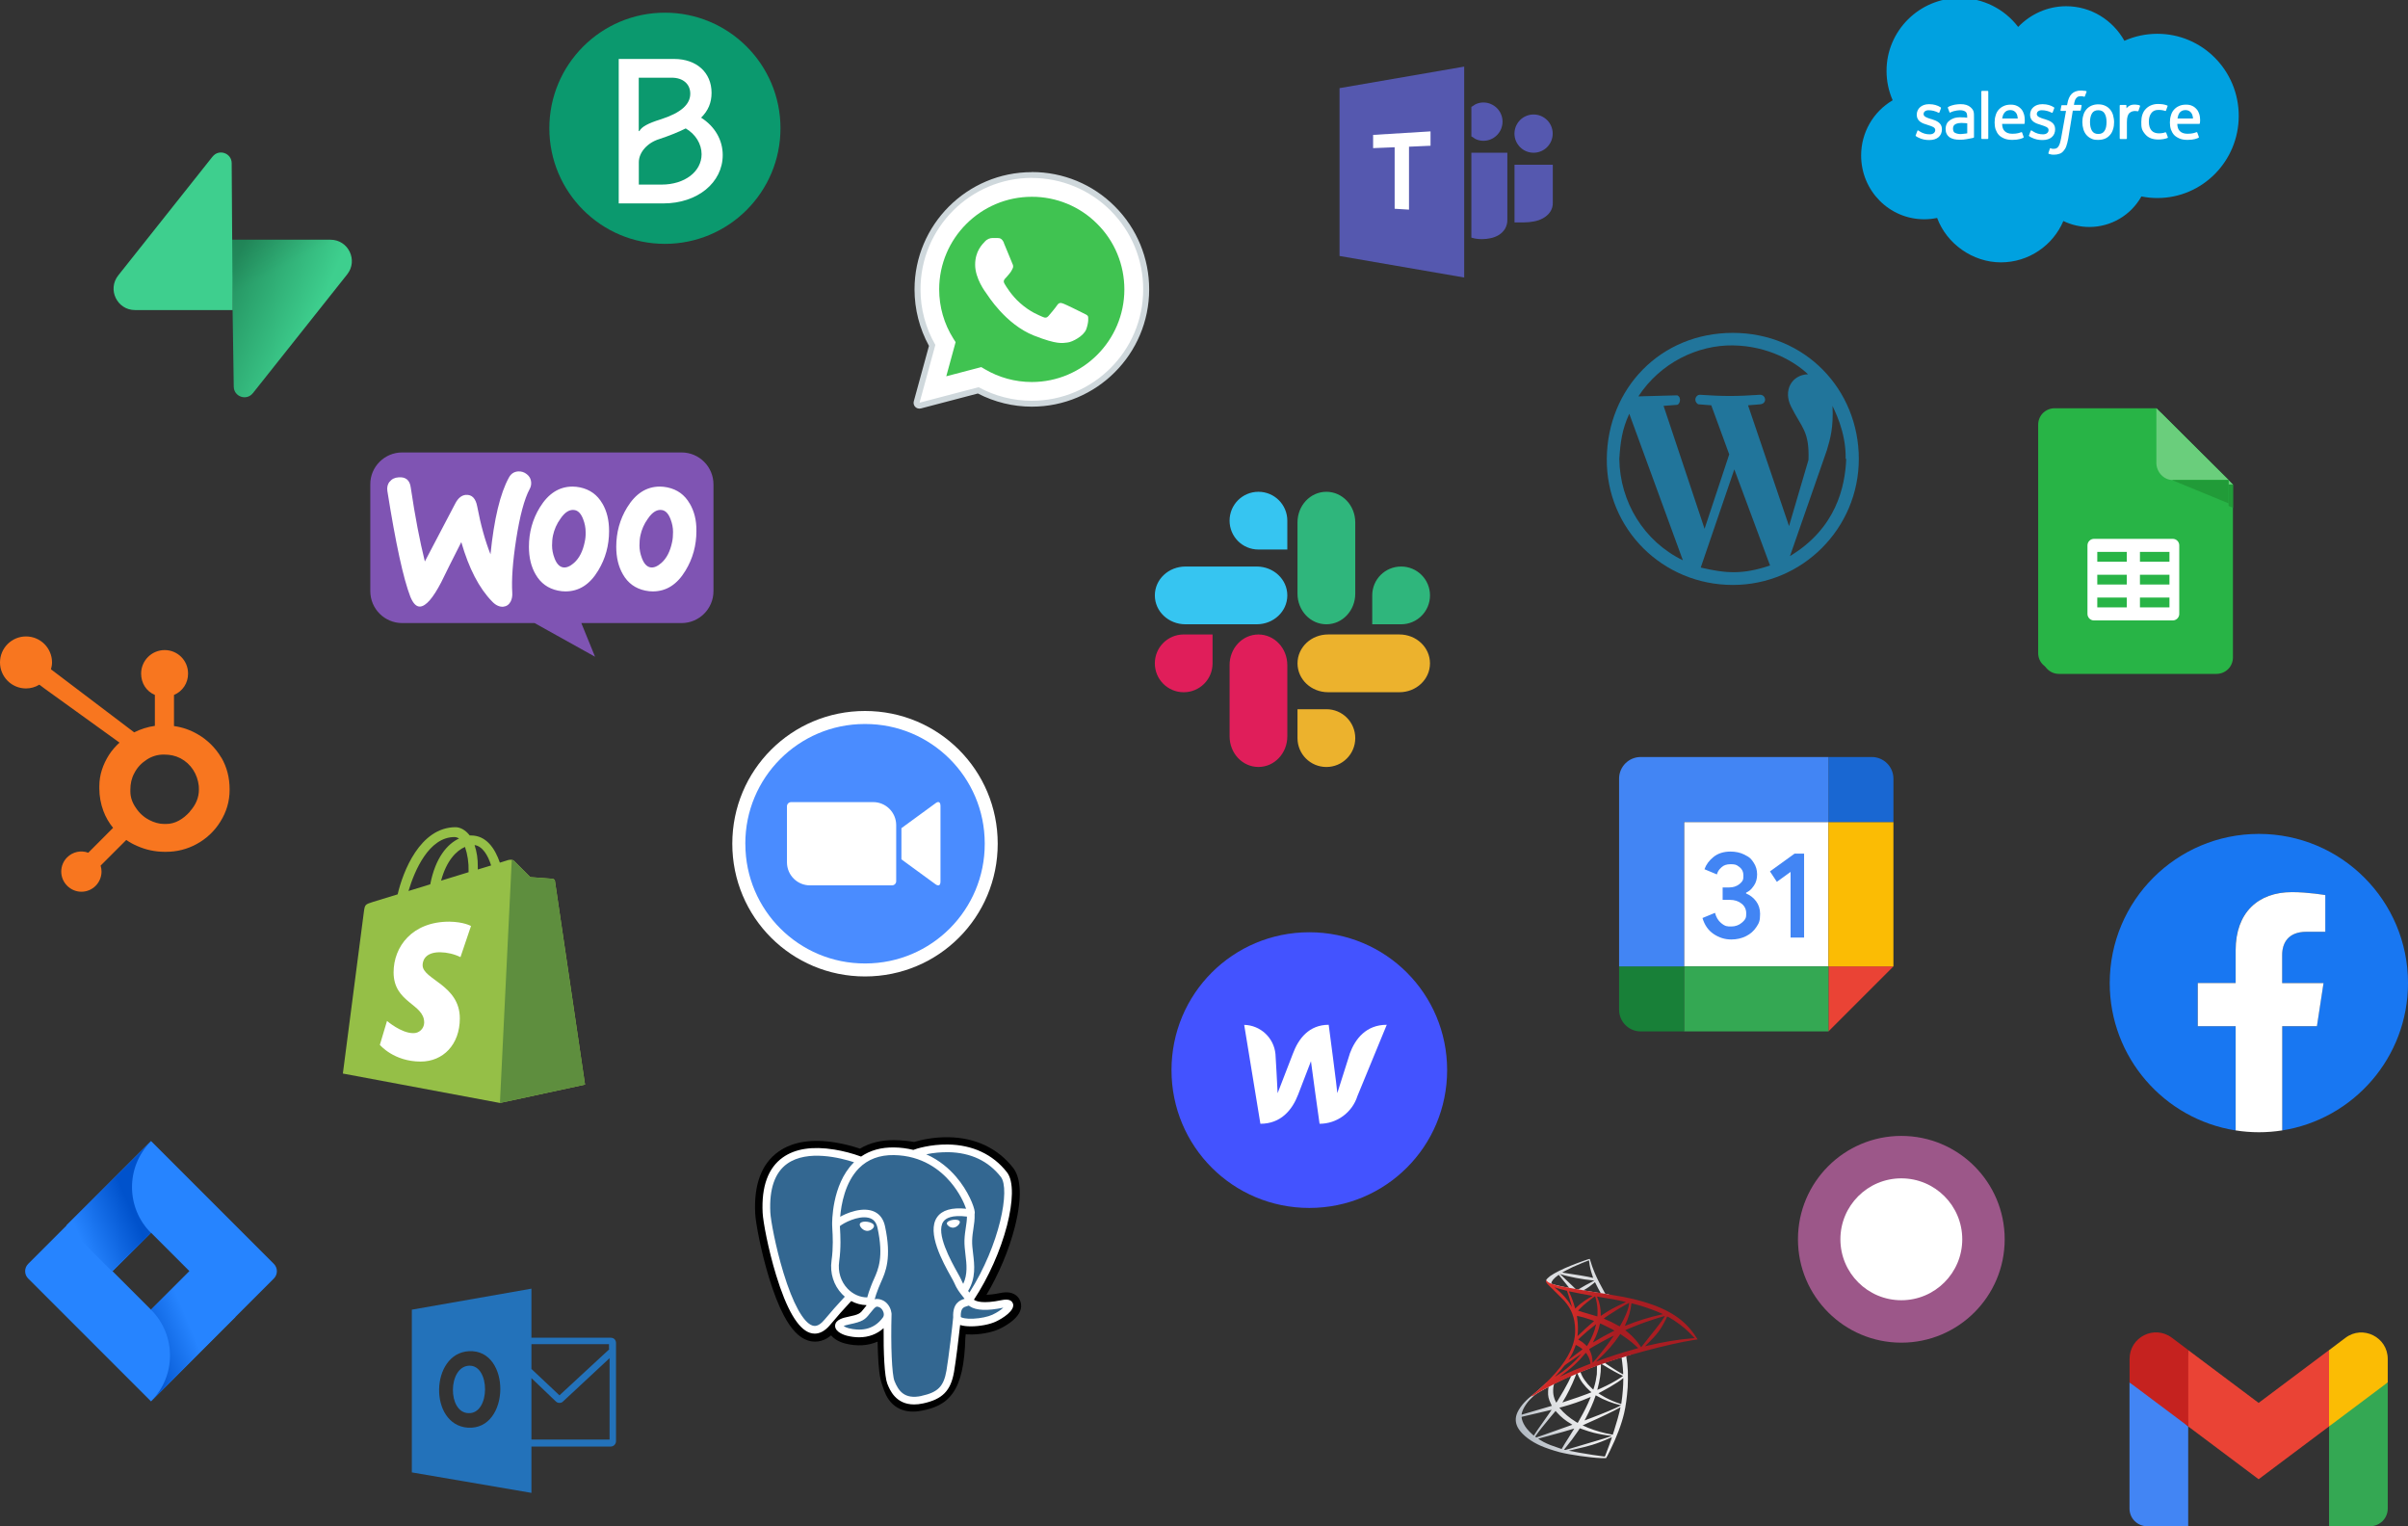 <?xml version="1.0" encoding="UTF-8"?><svg id="Capa_1" xmlns="http://www.w3.org/2000/svg" xmlns:xlink="http://www.w3.org/1999/xlink" viewBox="0 0 301.93 191.33"><rect x="0" y="0" width="301.93" height="191.33" fill="#333333" stroke="none"/><defs><style>.cls-1{fill:#7f54b3;}.cls-2{fill:#1877f2;}.cls-3{fill:#4285f4;}.cls-4{fill:url(#Degradado_sin_nombre_2);fill-opacity:.2;}.cls-5,.cls-6,.cls-7,.cls-8,.cls-9,.cls-10,.cls-11,.cls-12,.cls-13,.cls-14,.cls-15,.cls-16,.cls-17,.cls-18,.cls-19{fill-rule:evenodd;}.cls-5,.cls-20{fill:#fff;}.cls-6,.cls-7,.cls-8,.cls-10,.cls-14,.cls-15,.cls-17,.cls-19{stroke-linecap:round;stroke-width:1.85px;}.cls-6,.cls-19{fill:#ecb22d;stroke:#ecb22d;}.cls-21{fill:#4353ff;}.cls-22{fill:#21759b;}.cls-7,.cls-8{fill:#e01e5a;stroke:#e01e5a;}.cls-7,.cls-10,.cls-14,.cls-19{stroke-linejoin:round;}.cls-23{fill:#5558af;}.cls-24{fill:#0b996e;}.cls-25{fill:#95bf47;}.cls-26{fill:#3ecf8e;}.cls-9{fill:#cfd8dc;}.cls-10,.cls-17{fill:#36c5f1;stroke:#36c5f1;}.cls-11{fill:#40c351;}.cls-12{fill:#6ace7c;}.cls-13{fill:#219b38;}.cls-27{fill:#34a853;}.cls-28{fill:#fbbc04;}.cls-29{fill:#ea4335;}.cls-30{fill:#00a1e0;}.cls-31{fill:#5e8e3e;}.cls-32{fill:url(#Degradado_sin_nombre_7-2);}.cls-14,.cls-15{fill:#2fb67c;stroke:#2fb67c;}.cls-33{fill:url(#Degradado_sin_nombre_7);}.cls-34{fill:url(#Degradado_sin_nombre_6);}.cls-35{fill:url(#Degradado_sin_nombre_5);}.cls-36{fill:url(#Degradado_sin_nombre_4);}.cls-37{fill:url(#Degradado_sin_nombre_3);}.cls-38{fill:#c5221f;}.cls-39{fill:#1967d2;}.cls-40{fill:#9c5789;}.cls-16{fill:#2372ba;}.cls-41{fill:#2684ff;}.cls-42{fill:#4a8cff;}.cls-43{fill:#188038;}.cls-18{fill:#28b446;}.cls-44{fill:#336791;}.cls-45{fill:#f8761f;}</style><symbol id="a" viewBox="0 0 80 80"><path class="cls-20" d="M61.05,61.05H18.95V18.95h42.11v42.11Z"/><path class="cls-29" d="M61.05,0l18.95,18.95h-18.95V0Z"/><path class="cls-28" d="M80,61.05h-18.95V18.95h18.95v42.11Z"/><path class="cls-27" d="M61.05,18.95H18.95V0h42.11v18.95Z"/><path class="cls-43" d="M0,18.95V6.32C0,2.83,2.83,0,6.31,0h12.64v18.95H0Z"/><path class="cls-39" d="M80,61.05v12.63c0,3.49-2.82,6.31-6.31,6.32,0,0,0,0,0,0h-12.63v-18.95h18.95Z"/><path class="cls-3" d="M61.05,80H6.32C2.83,80,0,77.18,0,73.69c0,0,0,0,0,0V18.95h18.95v42.11h42.11v18.95h0ZM27.58,28.39c-1.57,1.06-2.66,2.62-3.26,4.67l3.65,1.51c.33-1.26.91-2.24,1.74-2.94,1.24-1.04,1.82-1.04,2.99-1.04s2.22.36,3.08,1.09c1.29,1.09,1.29,1.65,1.29,2.77.02,1.1-.48,2.15-1.36,2.81-.9.73-2.04,1.09-3.4,1.09h-2.11v3.62h1.9c1.17,0,2.15.32,2.95.95,1.2.95,1.2,1.49,1.2,2.6,0,.98-.36,1.76-1.07,2.34-1.07.88-1.62.88-2.72.88-1.07,0-1.93-.28-2.56-.86-.95-.86-1.11-1.3-1.38-2.11l-3.62,1.51c.48,1.36,1.36,2.56,2.65,3.59s2.94,1.56,4.94,1.56c1.48,0,2.81-.28,3.99-.86,1.77-.86,2.1-1.37,2.77-2.38s1-2.15,1-3.42-.31-2.38-.93-3.27c-.93-1.34-1.38-1.58-2.29-2.06v-.22c1.17-.48,2.18-1.27,2.94-2.29.76-1.03,1.15-2.25,1.15-3.68,0-2.15-.36-2.71-1.09-3.83s-1.73-2.01-3.01-2.65c-1.28-.64-2.72-.97-4.31-.97-1.85,0-3.55.53-5.13,1.59h0ZM50.02,46.51l-4.01-2.9-2.01,3.04,7.19,5.19h2.76v-24.48h-3.94v19.15h0Z"/></symbol><symbol id="a_10" viewBox="0 0 57.55 64.01"><path class="cls-45" d="M55.5,33.61c-1.43,2.43-3.46,4.45-5.9,5.86-1.87,1.08-3.79,1.77-5.97,2.07v7.8c2.16.89,3.56,3.02,3.53,5.36.02,3.24-2.59,5.87-5.83,5.89,0,0-.02,0-.03,0-3.26,0-5.9-2.63-5.91-5.89,0-2.39,1.27-4.43,3.45-5.36v-7.75c-1.81-.26-3.56-.81-5.19-1.63l-20.87,15.81c.15.55.27,1.12.27,1.72,0,3.6-2.92,6.52-6.52,6.52,0,0,0,0,0,0C2.92,64.01,0,61.09,0,57.49c0,0,0,0,0,0,0-3.6,2.92-6.52,6.52-6.52h0c1.18,0,2.34.33,3.35.95l1.37-1.03,18.73-13.5c-.99-.91-1.91-1.94-2.65-3.1-1.49-2.37-2.41-4.97-2.41-7.81v-.59c0-1.93.35-3.84,1.02-5.65.57-1.54,1.4-2.95,2.43-4.22l-6.22-6.24c-1.84.68-3.91.23-5.3-1.16-.95-.94-1.48-2.23-1.48-3.56s.53-2.61,1.48-3.56S19.07,0,20.41,0c1.34,0,2.62.53,3.57,1.48.94.95,1.47,2.23,1.48,3.56,0,.51-.08,1.02-.23,1.51l6.43,6.43c.9-.62,1.85-1.14,2.86-1.56,2.11-.92,4.38-1.4,6.69-1.41h.44c2.66-.01,5.29.65,7.63,1.93,2.45,1.32,4.52,3.26,5.98,5.63,1.5,2.39,2.32,5.04,2.32,7.96v.15c0,2.87-.66,5.51-2.05,7.93h0ZM47.66,20.12c-1.74-1.94-3.75-3.13-6.02-3.13h-.43c-1.29,0-2.56.36-3.8,1.01-1.35.7-2.5,1.75-3.33,3.03-.9,1.27-1.39,2.66-1.39,4.13v.44c0,1.44.28,2.82.98,4.11.75,1.47,1.76,2.51,3.1,3.39,1.27.85,2.77,1.31,4.3,1.29h.15c1.42,0,2.77-.28,4.04-.93,1.29-.68,2.38-1.67,3.17-2.89.79-1.22,1.27-2.61,1.42-4.05l.03-.91c0-1.99-.76-3.83-2.28-5.5h.05Z"/></symbol><symbol id="a_2" viewBox="0 0 64 64"><path class="cls-20" d="M0,32c0,17.73,14.27,32,32,32s32-14.27,32-32S49.73,0,32,0,0,14.27,0,32"/><path class="cls-42" d="M3.14,32c-.03,15.91,12.83,28.83,28.74,28.86.04,0,.08,0,.13,0,15.91.03,28.83-12.83,28.86-28.74,0-.04,0-.08,0-.13.03-15.91-12.83-28.83-28.74-28.86-.04,0-.08,0-.12,0-15.91-.03-28.83,12.83-28.86,28.74,0,.04,0,.08,0,.13"/><path class="cls-20" d="M40.78,35.75l8.16,5.96c.71.58,1.26.44,1.26-.63v-18.18c0-1.21-.68-1.07-1.26-.63l-8.16,5.96v7.51ZM13.18,41.03v-13.55c.02-3.06,2.51-5.54,5.57-5.52h19.76c.56,0,1.01.45,1.01,1v13.55c-.02,3.06-2.51,5.54-5.58,5.52H14.19c-.56,0-1.01-.45-1.01-1"/></symbol><symbol id="a_3" viewBox="0 0 64 64"><path class="cls-21" d="M0,32c0,17.73,14.27,32,32,32s32-14.27,32-32S49.73,0,32,0,0,14.27,0,32"/><path class="cls-20" d="M41.4,35.8l-2.9-9.14c0,.7-2,15.86-2,15.86-4.6,0-7.04-3.26-8.32-6.72l-3.54-9.16c0,.66-.5,9.08-.5,9.08-.35,3.77-3.47,6.69-7.26,6.78l3.76-22.96c4.8,0,7.4,3.26,8.74,6.72l3,7.8c0-.32,2-14.52,2-14.52,4.03,0,7.59,2.62,8.8,6.46l6.8,16.52c-4.8,0-7.32-3.26-8.6-6.72h.02Z"/></symbol><symbol id="a_4" viewBox="0 0 150 150"><path class="cls-7" d="M41.67,55.52c0,8.74,6.61,15.77,14.81,15.77s14.82-7.04,14.82-15.77V16.7c0-8.74-6.61-15.77-14.81-15.77s-14.81,7.04-14.81,15.77v38.83Z"/><path class="cls-19" d="M94.48,41.67c-8.74,0-15.77,6.61-15.77,14.82s7.04,14.82,15.77,14.82h38.83c8.74,0,15.77-6.61,15.77-14.82s-7.04-14.82-15.77-14.82h-38.83Z"/><path class="cls-14" d="M78.7,133.3c0,8.74,6.61,15.77,14.82,15.77s14.82-7.04,14.82-15.77v-38.83c0-8.74-6.61-15.77-14.82-15.77s-14.82,7.04-14.82,15.77v38.83Z"/><path class="cls-10" d="M16.7,78.7c-8.74,0-15.77,6.61-15.77,14.82s7.04,14.81,15.77,14.81h38.83c8.74,0,15.77-6.61,15.77-14.81s-7.04-14.82-15.77-14.82H16.7Z"/><path class="cls-6" d="M78.7,15.74c0-8.21,6.61-14.82,14.82-14.82s14.82,6.61,14.82,14.82-6.61,14.82-14.82,14.82h-14.82v-14.82Z"/><path class="cls-15" d="M134.26,78.7h-14.82v14.82c0,8.21,6.61,14.81,14.82,14.81s14.82-6.61,14.82-14.81-6.61-14.82-14.82-14.82Z"/><path class="cls-8" d="M15.74,71.3h14.81v-14.82c0-8.21-6.61-14.82-14.81-14.82S.93,48.27.93,56.48s6.61,14.82,14.81,14.82Z"/><path class="cls-17" d="M71.3,134.26v-14.81h-14.82c-8.21,0-14.81,6.61-14.81,14.81s6.61,14.81,14.81,14.81,14.82-6.61,14.82-14.81Z"/></symbol><symbol id="a_5" viewBox="0 0 56.24 64"><path class="cls-25" d="M49.26,51.52c-.05.28-.28.5-.56.53-.22.04-5.17.38-5.17.38l-3.77,3.77c-.34.38-1.09.27-1.38.19-.04,0-.75-.22-1.92-.6-1.14,3.3-3.15,6.31-6.7,6.31h-.3c-1.02,1.32-2.26,1.92-3.31,1.92-8.26-.04-12.2-10.33-13.43-15.59l-5.77-1.77c-1.77-.56-1.84-.6-2.07-2.29L0,6.83,36.47,0l19.76,4.26s-6.94,46.9-6.98,47.26h0ZM34.43,55.14c-.92-.3-1.96-.61-3.1-.94v.68c.03,1.7-.22,3.39-.75,5,1.85-.28,3.1-2.36,3.84-4.73h0ZM28.36,59.44c.6-1.78.88-3.65.83-5.53v-.34l-6.38-1.96c1.25,4.66,3.55,6.96,5.55,7.83h0ZM25.91,61.73c.38,0,.74-.13,1.06-.34-2.66-1.24-5.47-4.37-6.68-10.63l-5.05-1.55c1.42,4.75,4.74,12.52,10.67,12.52h0Z"/><path class="cls-31" d="M48.69,52.04c-.22.04-5.17.38-5.17.38l-3.77,3.77c-.14.14-.33.22-.53.22L36.47,0l19.76,4.26-6.98,47.22c-.05.29-.27.52-.56.56h0Z"/><path class="cls-20" d="M29.76,41.1l-2.45-7.24c-1.48.72-3.1,1.1-4.75,1.13-3.85,0-4.04-2.41-4.04-3.02,0-3.3,8.64-4.56,8.64-12.33,0-6.1-3.89-10.03-9.1-10.03-6.26,0-9.47,3.88-9.47,3.88l1.66,5.55s3.28-2.83,6.07-2.83c1.36-.05,2.51,1.01,2.56,2.37,0,.04,0,.08,0,.12,0,4.34-7.1,4.53-7.1,11.62,0,5.96,4.3,11.77,12.93,11.77,3.39-.05,5.02-1,5.02-1h.02Z"/></symbol><symbol id="a_6" viewBox="0 0 73.98 51.79"><path class="cls-30" d="M30.78,46.13c2.4,2.48,5.72,4.04,9.39,4.04,4.9,0,9.14-2.73,11.41-6.77,2.03.91,4.23,1.37,6.46,1.37,8.82,0,15.94-7.2,15.94-16.08s-7.14-16.09-15.94-16.09c-1.08,0-2.13.11-3.13.31-2.07-3.69-5.97-5.98-10.2-5.98-1.76,0-3.51.4-5.09,1.17C37.6,3.35,32.87,0,27.38,0s-10.61,3.61-12.49,8.7c-.83-.17-1.68-.26-2.53-.26C5.52,8.44,0,14.02,0,20.94c0,4.45,2.34,8.56,6.18,10.81-.79,1.8-1.2,3.75-1.2,5.72-.03,7.88,6.43,14.31,14.34,14.31,4.49,0,8.72-2.09,11.44-5.66"/><path class="cls-20" d="M10.71,24.93l.31.83c.06.14.14.08.2.06l.26-.17c.58-.38,1.27-.58,1.96-.57.65,0,1.08.34,1.08.83v.03c0,.51-.63.7-1.37.94l-.17.06c-1,.28-2.08.7-2.08,1.96v.03c0,1.19.97,2.05,2.36,2.05h.14c.82,0,1.59-.23,2.16-.6.06-.03.11-.08.09-.17l-.31-.83c-.06-.14-.2-.06-.2-.06-.6.31-1.26.48-1.93.48-.6,0-.97-.31-.97-.74v-.03c0-.48.65-.7,1.4-.94l.14-.03c1-.31,2.05-.74,2.05-1.96v-.03c0-1.3-.94-2.11-2.45-2.11-.74,0-1.45.11-2.22.51-.14.08-.28.14-.43.26-.03.06-.09.08-.03.2h0ZM32.91,24.93l.31.83c.06.14.17.08.2.06l.26-.17c.58-.38,1.27-.58,1.96-.57.65,0,1.08.34,1.08.83v.03c0,.51-.63.7-1.37.94l-.17.06c-1,.28-2.08.7-2.08,1.96v.03c0,1.19.97,2.05,2.36,2.05h.14c.83,0,1.59-.23,2.16-.6.06-.03.11-.08.08-.17l-.31-.83c-.06-.14-.2-.06-.2-.06-.6.31-1.26.48-1.94.48-.6,0-.97-.31-.97-.74v-.03c0-.48.65-.7,1.4-.94l.14-.03c1-.31,2.05-.74,2.05-1.96v-.03c0-1.3-.94-2.11-2.45-2.11-.74,0-1.45.11-2.22.51-.14.08-.28.14-.43.26,0,.06-.06.08-.03.2h0ZM49.36,28.83c.11-.43.2-.88.2-1.37s-.06-.94-.2-1.37c-.11-.4-.3-.78-.57-1.1-.26-.32-.59-.57-.97-.74-.4-.17-.85-.26-1.37-.26-.77,0-.97.08-1.37.26s-.7.43-.97.74c-.26.32-.46.7-.57,1.1-.12.42-.2.88-.2,1.37s.06.94.2,1.37c.11.43.31.8.57,1.1.26.32.59.57.97.74.43.19.9.29,1.37.28.51,0,.97-.08,1.37-.28.4-.17.7-.43.97-.74.26-.32.46-.7.57-1.1M48.08,27.49c0,.74-.14,1.3-.4,1.71s-.68.6-1.22.6c-.57,0-.97-.2-1.22-.6s-.4-.97-.4-1.71.14-1.3.4-1.74c.26-.4.65-.6,1.22-.6s.97.2,1.22.6c.28.4.4,1,.4,1.74M59.78,25.36l.31-.85c.03-.11-.06-.14-.06-.14-.48-.2-1.14-.31-1.79-.31-1.1,0-1.93.31-2.5.94-.85.94-.85,1.48-.85,2.53,0,.48.06.94.2,1.37s.34.8.63,1.1c.29.32.63.57,1.03.74.45.19.93.29,1.42.28.31,0,.63-.02.94-.06.28-.06.68-.14.85-.23.03,0,.11-.06.08-.14l-.31-.85c-.06-.14-.14-.08-.14-.08-.43.14-.88.21-1.34.2-.63,0-1.1-.2-1.4-.63-.31-.4-.48-.94-.48-1.68,0-.8.2-1.37.54-1.74s.83-.54,1.45-.54c.26,0,.48.03.68.06s.4.08.6.17c-.03-.06.08-.03.14-.14h0ZM66.24,29.08c.29-.97.14-1.79.11-1.85,0-.11-.11-.11-.11-.11h-4.3c.03-.66.17-1.1.51-1.42.31-.31.8-.51,1.48-.51,1.03,0,1.45.2,1.76.31,0,0,.11.03.17-.08l.29-.8c.06-.14,0-.17-.03-.2-.26-.14-.9-.43-2.16-.43-.6,0-1.14.08-1.56.26s-.8.4-1.08.7-.48.68-.63,1.08c-.14.43-.2.88-.2,1.37s.06.94.2,1.37c.11.43.31.8.57,1.1s.6.57,1,.74c.4.2.88.28,1.42.28.45,0,.88-.08,1.22-.26.26-.11.54-.31.82-.63.14-.11.4-.54.51-.94v.02ZM61.97,28.18h3.05c-.03.4-.11.74-.29,1.02-.26.4-.63.63-1.19.63s-.97-.23-1.22-.63c-.17-.26-.26-.6-.34-1.02h0ZM31.89,29.08c.28-.97.14-1.79.14-1.85,0-.11-.11-.11-.11-.11h-4.3c.03-.66.17-1.1.51-1.42.31-.31.8-.51,1.48-.51,1.02,0,1.45.2,1.76.31,0,0,.11.03.17-.08l.28-.8c.06-.14,0-.17-.03-.2-.26-.14-.9-.43-2.16-.43-.6,0-1.14.08-1.57.26s-.8.4-1.08.7-.48.68-.63,1.08c-.14.43-.2.88-.2,1.37s.06.94.2,1.37c.11.43.31.8.57,1.1s.6.57,1,.74c.4.2.88.28,1.42.28.45,0,.88-.08,1.22-.26.26-.11.54-.31.83-.63.11-.11.4-.54.48-.94v.02ZM27.62,28.18h3.07c-.03.4-.11.74-.28,1.02-.26.4-.63.63-1.19.63s-.97-.23-1.22-.63c-.2-.26-.28-.6-.37-1.02M20.08,28.41l.7-.08v.17c0,.57-.11.85-.34,1.02s-.6.28-1.05.28c0,0-1.05,0-1.88-.43-.03-.03-.06-.03-.06-.03,0,0-.11-.03-.14.06l-.31.83c-.06.11.03.17.03.17.4.31,1.3.48,1.3.48.38.07.76.1,1.14.11.85,0,1.51-.2,1.96-.6.68-.6.68-1.02.68-1.91v-3.93s0-.11-.08-.14c0,0-.17-.06-.31-.08l-1.08-.2c-.43-.08-.86-.12-1.3-.11-.43,0-.8.03-1.14.11-.31.07-.61.2-.88.37-.24.18-.44.41-.57.68-.14.26-.2.6-.2.97,0,.35.08.69.23,1,.14.3.37.51.63.7s.57.31.88.43c.34.09.7.14,1.05.14l.74-.03h.01ZM18.37,25.4s.4-.31,1.25-.26c.63.03,1.17.14,1.17.14v1.95s-.54.08-1.17.08c-.88,0-1.25-.31-1.25-.31-.26-.17-.37-.45-.37-.83,0-.2.04-.4.14-.57.03-.06.06-.11.23-.23h0ZM54.65,30.6c-.03-.11-.26-.7-.31-.9-.03-.08-.08-.11-.17-.11,0,0-.26.06-.48.06-.19,0-.38-.03-.57-.08-.2-.06-.37-.17-.54-.31s-.28-.37-.37-.63-.14-.68-.14-1.14v-3.19c0-.08-.06-.14-.14-.14h-1.13c-.08,0-.14.06-.14.14v6.4c0,.08.06.14.11.14h1.1c.08,0,.11-.06.11-.14v-.51c.19.23.43.42.7.54.24.11.57.2,1.1.17.28-.03.65-.08.7-.11.11-.03.17-.06.14-.17h.03ZM44.09,33.56s.11-.06.08-.14l-.34-.9c-.03-.06-.06-.11-.2-.06-.03,0-.08.03-.23.06-.08.03-.23.03-.34.03-.17,0-.31-.03-.46-.06s-.26-.11-.37-.23-.23-.26-.31-.45c-.11-.31-.19-.64-.23-.97h1.37c.11,0,.14-.06.14-.14l-.17-.88c-.03-.14-.14-.11-.14-.11h-1.42l-.9-5.49c-.11-.57-.23-1.05-.37-1.45s-.31-.68-.57-.97c-.23-.26-.48-.45-.8-.54-.28-.11-.65-.17-1.05-.17-.2,0-.4,0-.63.06-.14.02-.27.06-.4.11-.06.03-.08.08-.06.17l.29.86c.06.11.14.06.14.06l.23-.08c.11-.03.23-.03.34-.03.2,0,.37.03.51.08.17.06.28.17.4.31s.2.34.31.6c.11.35.19.7.26,1.05l.97,5.38h-.94c-.11,0-.14.06-.14.14l.17.88c.03.14.14.11.14.11h.97l.06.28c.14.85.43,1.51.85,1.93s1.05.66,1.82.66c.2,0,.4-.02.6-.06.11.03.26,0,.4-.06h.01ZM24.91,24.31c0-.08-.06-.14-.11-.14h-1.14c-.08,0-.11.06-.11.14v9.14c0,.06.06.14.11.14h1.14c.08,0,.11-.06.11-.14v-9.14Z"/></symbol><symbol id="a_7" viewBox="0 0 77.59 80"><path d="M77.39,32.08c-.47,1.41-1.69,2.4-3.27,2.63-.75.11-1.6.06-2.61-.14-1.76-.36-3.07-.5-4.02-.53,3.6,6.07,6.52,13,8.2,19.51,2.72,10.54,1.27,15.34-.43,17.51-4.5,5.75-11.06,8.84-18.98,8.93-4.22.05-7.93-.78-9.87-1.38-1.91.33-3.84.5-5.77.53-3.81.06-7.17-.77-10.05-2.48-2.31.78-4.69,1.38-7.1,1.78-6.94,1.14-12.53.25-16.63-2.64C1.92,72.31-.38,66.23.05,57.74c.14-2.7,1.64-10.9,4.02-18.68,1.37-4.47,2.82-8.19,4.33-11.04,2.14-4.05,4.42-6.43,6.98-7.28,1.44-.48,4.05-.81,6.8,1.47.41-.48.89-.9,1.43-1.23.78-.49,1.74-.9,2.7-1.14,3.45-.86,6.67-.65,9.43.56l.04-1.36.06-1.9c.16-4.06.44-7.22,1.26-9.43.04-.12.1-.31.17-.5.41-1.25,1.09-3.35,2.83-4.99,1.8-1.7,3.98-2.22,5.97-2.22,1,0,1.96.13,2.79.31,2.98.64,6.37,1.61,8.82,5.1,2.32,3.3,3.44,8.27,3.65,16.1l.07.63.05.41.55-.05h.14c3.04-.15,6.76.5,9.04,1.56,1.8.84,7.58,3.89,6.22,8.01"/><path class="cls-44" d="M72.19,31.28c-9.04-1.86-9.66,1.19-9.66,1.19,9.54,14.16,13.53,32.13,10.09,36.53-9.39,12-25.64,6.32-25.92,6.18l-.09-.02c-1.78.37-3.78.59-6.03.63-4.09.07-7.19-1.07-9.54-2.86,0,0-29,11.94-27.65-15.02.29-5.74,8.22-43.41,17.69-32.03,3.46,4.16,6.8,7.68,6.8,7.68,1.66-1.1,3.65-1.67,5.73-1.46l.16.14c-.05-.54-.03-1.09.06-1.62-2.44-2.72-1.72-3.2-6.6-4.21-4.93-1.02-2.03-2.83-.14-3.3,2.29-.57,7.6-1.39,11.18,3.63l-.14-.57c.96-.76,1.63-4.98,1.51-8.8s-.19-6.44.56-8.49,1.5-6.66,7.91-5.28c5.35,1.15,8.13,4.12,8.52,9.08.27,3.53.89,3,.93,6.16l.5,1.49c.57,4.78.09,6.32,3.39,5.6l.8-.07c2.43-.11,5.61.39,7.47,1.26,4.02,1.86,6.4,4.98,2.44,4.16"/><path class="cls-20" d="M32.75,55.34c-.81.11-1.55,0-1.92-.27-.16-.11-.26-.28-.29-.47-.05-.34.19-.71.33-.9.41-.54,1.01-.92,1.6-1,.08-.01.17-.02.26-.02.99,0,1.88.77,1.96,1.34.1.71-.93,1.18-1.93,1.32M59.72,55.32c-.08.56-1.07.72-2.01.58s-1.85-.55-1.77-1.11c.06-.43.84-1.17,1.77-1.17.08,0,.16,0,.24.02.62.09,1.07.48,1.29.7.33.34.52.73.48.98M75.2,31.49c-.35,1.04-1.45,1.38-3.3,1-5.47-1.13-7.43-.35-8.07.13,4.25,6.48,7.75,14.31,9.64,21.61.89,3.46,1.39,6.68,1.43,9.29.04,2.88-.44,4.99-1.46,6.28-4.07,5.2-10.05,7.99-17.28,8.07-4.97.06-9.17-1.22-9.99-1.58-1.84.45-3.73.7-5.62.72-3.73.06-6.96-.83-9.63-2.66-2.54.93-5.16,1.62-7.83,2.05-6.34,1.02-11.38.25-14.98-2.3-4.29-3.04-6.27-8.48-5.89-16.15.13-2.58,1.6-10.53,3.92-18.14,3.06-10.02,6.38-15.69,9.88-16.85.45-.15.93-.23,1.4-.23,1.28,0,2.84.58,4.47,2.53,1.98,2.38,4.04,4.7,6.16,6.97,1.36-.74,2.88-1.15,4.43-1.19v-.12c-.3-.37-.55-.69-.77-.97-1.07-1.36-1.29-1.64-4.74-2.35-.98-.2-3.58-.74-3.62-2.56-.04-1.99,3.08-2.83,3.43-2.92,1.24-.31,2.43-.46,3.57-.46,2.77,0,5.2.91,7.15,2.67-.06-7.11.24-14.11,1.09-16.24.7-1.75,2.41-6.01,7.8-6.01.79,0,1.66.09,2.62.3,5.63,1.21,8.07,3.69,9.02,9.18.51,2.93,1.37,9.93,1.78,13.68.86-.27,1.97-.39,3.17-.39,2.5,0,5.39.53,7.2,1.37,2.03.94,5.7,3.26,5.04,5.27h0ZM61.8,56.85c-.02-1.11-.17-2.11-.33-3.16-.17-1.13-.35-2.3-.4-3.72-.04-1.38.13-2.81.29-4.2.34-2.8.68-5.69-.65-8.53-.22.39-.42.8-.59,1.22-.17.4-.53,1.05-1.03,1.95-1.94,3.49-6.5,11.65-4.17,14.98.69.99,2.46,2.01,6.88,1.46h0ZM56.44,75.63c6.48-.14,11.61-2.57,15.24-7.21,2.78-3.56-.28-19.75-9.16-33.72l-.27.34-.11.14c2.29,3.79,1.85,7.54,1.45,10.86-.16,1.36-.32,2.65-.28,3.86.04,1.28.21,2.38.37,3.45.2,1.31.41,2.67.35,4.26.05.2.06.4.04.6-.14,1.53-1.89,6.12-5.46,10.27-1.95,2.27-4.8,4.81-8.68,6.53,2.14.45,4.33.65,6.51.61h0ZM20.17,26.7c-1.79-2.15-3.03-1.74-3.44-1.61-2.65.88-5.73,6.49-8.44,15.38-2.35,7.69-3.72,15.43-3.83,17.6-.34,6.86,1.32,11.64,4.94,14.21,5.9,4.18,15.59,1.68,19.48.41l-.17-.16c-6.39-6.46-6.24-17.48-6.22-18.16,0-.38.02-.76.05-1.14.11-1.85.32-5.31-.23-9.22-.51-3.63.61-7.19,3.07-9.76.26-.27.52-.52.8-.75-2.07-2.22-4.07-4.49-6.01-6.81h0ZM27,35.82c-1.98,2.07-2.88,4.95-2.47,7.9.58,4.13.36,7.73.25,9.66l-.04.69c.93.83,5.26,3.15,8.35,2.44,1.41-.32,2.27-1.28,2.62-2.93,1.85-8.54.24-12.1-1.04-14.96-.26-.59-.52-1.15-.73-1.72l-.17-.44c-.42-1.13-.81-2.17-1.05-3.17-2.11,0-4.16.91-5.72,2.53h0ZM27.32,24.3c-.53.13-1.03.35-1.49.64.27.13.75.3,1.59.47,4.05.83,4.68,1.42,6.04,3.16.31.4.67.85,1.16,1.4.73.82,1.07.68,1.68.43.49-.2.97-.82,1.17-1.5.09-.32.19-.93-.14-1.4-2.85-4-7.01-3.95-10-3.2h0ZM48.53,4.56c-4.96-1.06-6.71,1.47-7.87,4.36-.75,1.87-1.11,10.28-.85,19.58,0,.12-.01.24-.05.36-.03.22-.08.44-.14.66-.39,1.35-1.33,2.48-2.46,2.95-.45.19-1.28.53-2.27.27.21.87.58,1.85.98,2.92l.17.45c.19.51.42,1.03.67,1.58,1.35,2.99,3.19,7.09,1.19,16.35-.75,3.47-3.25,5.16-7.05,4.77-2.28-.24-4.36-1.15-5.4-1.68-.22-.11-.43-.22-.62-.33.29,3.49,1.39,10.02,5.48,14.16,2.58,2.6,6.01,3.89,10.2,3.82,8.25-.14,13.53-4.37,16.52-7.89,2.57-3.04,3.96-6.1,4.52-7.75-4.18.42-7.02-.4-8.46-2.46-3.13-4.48,1.72-13.18,4.05-17.36.43-.77.8-1.43.91-1.71.76-1.84,1.74-3.07,2.46-3.96.22-.28.43-.54.6-.77-1.27-.37-3.54-1.21-3.33-5.42-.17-2.12-1.36-12.02-1.96-15.51-.8-4.62-2.5-6.34-7.28-7.37h0ZM69.22,28.24c-1.29-.6-3.46-1.05-5.52-1.15-2.27-.11-3.43.26-3.7.48-.13,2.63.85,2.9,1.88,3.19.16.05.32.09.47.14.1-.08.21-.16.31-.23,1.83-1.21,5.08-1.34,9.68-.39h.05c-.62-.57-1.68-1.35-3.19-2.05h0Z"/></symbol><symbol id="a_8" viewBox="0 0 80 80"><path class="cls-16" d="M77.9,60.8h-31.04v19.2L0,71.77V8.02L46.86,0v18.15h31.04c1.27,0,2.1,1.06,2.1,2.1v38.43c0,1.27-.84,2.1-2.1,2.1v.02ZM21.95,25.54c-15.4,1.06-14.78,29.13.42,29.97,16.67.84,16.25-31.03-.42-29.97M77.47,20.9h-30.61v24.06l9.5-9.08c.42-.42.84-.63,1.48-.63s1.06.2,1.48.63l18.15,16.89v-31.87ZM77.47,56.36l-19.63-18.15-10.98,10.34v9.7h30.4v-1.9h.21ZM22.37,49.82c-8.23-.42-8.44-18.36-.2-18.58,8.65-.42,8.65,19,.2,18.58"/></symbol><linearGradient id="Degradado_sin_nombre_7" x1="3781.29" y1="9340.42" x2="3780.65" y2="9340" gradientTransform="translate(-78757.64 -297945.63) scale(20.84 31.9)" gradientUnits="userSpaceOnUse"><stop offset=".18" stop-color="#0052cc"/><stop offset="1" stop-color="#2684ff"/></linearGradient><linearGradient id="Degradado_sin_nombre_7-2" x1="3779.66" y1="9341.34" x2="3780.29" y2="9341.75" gradientTransform="translate(-78391.33 -299124.74) scale(20.75 32.02)" xlink:href="#Degradado_sin_nombre_7"/><symbol id="a_9" viewBox="0 0 61.9 64"><path class="cls-41" d="M61.16,33.79l-30.21,30.21L.74,33.79c-.98-.99-.98-2.59,0-3.58L30.95,0l30.21,30.21c.98.99.98,2.59,0,3.58h0ZM30.95,22.54l-9.46,9.46,9.46,9.46,9.46-9.46-9.46-9.46Z"/><path class="cls-33" d="M30.95,41.4c-6.2,6.19-6.23,16.23-.07,22.46l-20.77-20.64,11.27-11.27,9.57,9.44Z"/><path class="cls-32" d="M40.44,32.03l-9.49-9.49c6.22-6.22,6.23-16.31,0-22.53,0,0,0,0,0,0l20.75,20.75-11.26,11.27Z"/></symbol><linearGradient id="Degradado_sin_nombre_3" x1="28.04" y1="144.53" x2="39.05" y2="139.91" gradientTransform="translate(0 181.03) scale(1 -1)" gradientUnits="userSpaceOnUse"><stop offset="0" stop-color="#249361"/><stop offset="1" stop-color="#3ecf8e"/></linearGradient><linearGradient id="Degradado_sin_nombre_2" x1="28.57" y1="155.93" x2="33.59" y2="146.48" gradientTransform="translate(0 181.03) scale(1 -1)" gradientUnits="userSpaceOnUse"><stop offset="0" stop-color="#000"/><stop offset="1" stop-color="#000" stop-opacity="0"/></linearGradient><linearGradient id="Degradado_sin_nombre_6" x1="6509.5" y1="-1450.65" x2="6535.24" y2="-1435.44" gradientTransform="translate(-2288.29 -372.82) scale(.38 -.38)" gradientUnits="userSpaceOnUse"><stop offset="0" stop-color="#909ca9"/><stop offset="1" stop-color="#ededee"/></linearGradient><linearGradient id="Degradado_sin_nombre_5" x1="6509.58" y1="-1397.83" x2="6530.3" y2="-1397.83" gradientTransform="translate(-2288.29 -372.82) scale(.38 -.38)" gradientUnits="userSpaceOnUse"><stop offset="0" stop-color="#939fab"/><stop offset="1" stop-color="#dcdee1"/></linearGradient><radialGradient id="Degradado_sin_nombre_4" cx="-16877.3" cy="2730.02" fx="-16877.3" fy="2730.02" r="27.5" gradientTransform="translate(-5679.82 -2765.67) rotate(-171.4) scale(.37 -.74)" gradientUnits="userSpaceOnUse"><stop offset="0" stop-color="#ee352c"/><stop offset="1" stop-color="#a91d22"/></radialGradient></defs><path class="cls-18" d="M270.93,51.74l9.05,9v21.69c0,.54-.22,1.07-.6,1.45-.39.38-.91.6-1.46.6h-19.75c-.55,0-1.07-.21-1.46-.6-.39-.38-.6-.9-.6-1.45v-28.64c0-.54.22-1.07.6-1.45.39-.38.91-.6,1.46-.6h12.75Z"/><path class="cls-12" d="M270.93,51.74l9.05,9h-6.99c-1.14,0-2.06-1.01-2.06-2.15v-6.85Z"/><path class="cls-13" d="M272.89,60.74l7.1,2.92v-2.92h-7.1Z"/><path class="cls-5" d="M262.29,68.92c0-.45.37-.82.82-.82h9.87c.46,0,.82.37.82.82v8.59c0,.45-.37.82-.82.82h-9.87c-.45,0-.82-.36-.82-.82,0,0,0,0,0,0v-8.59h0ZM263.53,69.74h3.7v1.23h-3.7v-1.23ZM263.53,72.6h3.7v1.23h-3.7v-1.23ZM263.53,75.47h3.7v1.23h-3.7v-1.23ZM268.88,69.74h3.7v1.23h-3.7v-1.23ZM268.88,72.6h3.7v1.23h-3.7v-1.23ZM268.88,75.47h3.7v1.23h-3.7v-1.23Z"/><path class="cls-18" d="M270.38,51.18l9.05,9v21.69c0,.54-.22,1.07-.6,1.45-.39.38-.91.6-1.46.6h-19.75c-.55,0-1.07-.21-1.46-.6-.39-.38-.6-.9-.6-1.45v-28.64c0-.54.22-1.07.6-1.45.39-.38.91-.6,1.46-.6h12.75Z"/><path class="cls-12" d="M270.38,51.18l9.05,9h-6.99c-1.14,0-2.06-1.01-2.06-2.15v-6.85Z"/><path class="cls-13" d="M272.33,60.18l7.1,2.92v-2.92h-7.1Z"/><path class="cls-5" d="M261.74,68.37c0-.45.37-.82.82-.82h9.87c.46,0,.82.37.82.82v8.59c0,.45-.37.82-.82.82h-9.87c-.45,0-.82-.36-.82-.82,0,0,0,0,0,0v-8.59h0ZM262.97,69.19h3.7v1.23h-3.7v-1.23ZM262.97,72.05h3.7v1.23h-3.7v-1.23ZM262.97,74.91h3.7v1.23h-3.7v-1.23ZM268.32,69.19h3.7v1.23h-3.7v-1.23ZM268.32,72.05h3.7v1.23h-3.7v-1.23ZM268.32,74.91h3.7v1.23h-3.7v-1.23Z"/><use width="80" height="80" transform="translate(203.01 129.3) scale(.43 -.43)" xlink:href="#a"/><use width="64" height="64" transform="translate(91.82 122.41) scale(.52 -.52)" xlink:href="#a_2"/><path class="cls-22" d="M217.27,73.33c-8.76,0-15.87-6.98-15.8-15.8s6.72-15.8,15.8-15.8,15.8,7.11,15.8,15.8-7.05,15.8-15.8,15.8M221.94,70.89l-4.48-12.05-4.21,12.31c3.1.72,5.2.92,8.69-.26M211.01,70.24l-6.72-18.37c-.92,1.98-1.12,3.62-1.25,5.66.07,5.4,3.09,10.34,7.97,12.71M231.42,57.53c.07-3.49-1.51-6.26-1.65-6.65.13,2.7-.26,4.08-.72,5.6l-4.61,13.23c5.79-3.49,6.91-8.69,7.05-12.18h-.07ZM216.81,56.93l-2.24-6.12-1.65-.13c-.66-.46-.26-1.19.2-1.19,2.96.2,4.61.2,7.57,0,.72,0,.92,1.05.07,1.19l-1.58.13,5.14,15.14,2.44-8.3c.13-3.62-.86-4.02-2.17-6.65-1.05-2.04.07-4.02,2.11-4.08-1.65-1.58-5-3.56-9.42-3.62s-9.09,2.17-11.85,6.39l4.87-.13c.59.26.33,1.12,0,1.19l-1.71.13,5.14,15.41,3.1-9.35Z"/><path class="cls-1" d="M50.42,56.72h35.03c2.22,0,4.01,1.79,4.01,4.01v13.37c0,2.22-1.79,4.01-4.01,4.01h-12.56l1.72,4.22-7.58-4.22h-16.59c-2.22,0-4.01-1.79-4.01-4.01v-13.37c-.02-2.2,1.78-4.01,3.99-4.01h0Z"/><path class="cls-20" d="M48.88,60.38c.24-.33.61-.51,1.1-.54.89-.07,1.4.35,1.52,1.26.54,3.66,1.14,6.75,1.77,9.29l3.83-7.3c.35-.66.79-1.01,1.31-1.05.77-.05,1.24.44,1.43,1.47.44,2.33,1,4.3,1.66,5.98.45-4.44,1.22-7.65,2.31-9.62.26-.49.65-.73,1.15-.77.4-.03.77.09,1.1.35.33.26.51.59.54,1,.02.32-.04.58-.18.84-.68,1.26-1.24,3.38-1.7,6.32-.44,2.85-.59,5.07-.49,6.67.03.44-.04.82-.21,1.15-.21.38-.52.59-.93.63-.45.03-.93-.17-1.38-.65-1.63-1.66-2.92-4.15-3.87-7.45-1.14,2.24-1.98,3.92-2.52,5.04-1.03,1.98-1.91,2.99-2.64,3.04-.47.03-.87-.37-1.22-1.21-.89-2.29-1.85-6.72-2.89-13.28-.07-.45.03-.86.28-1.17h0ZM86.48,63.13c-.63-1.1-1.56-1.77-2.8-2.03-.33-.07-.65-.1-.94-.1-1.68,0-3.04.87-4.11,2.62-.91,1.49-1.36,3.13-1.36,4.93,0,1.35.28,2.5.84,3.46.63,1.1,1.56,1.77,2.8,2.03.33.07.65.1.94.1,1.7,0,3.06-.87,4.11-2.62.91-1.5,1.36-3.15,1.36-4.95.02-1.36-.28-2.5-.84-3.45M84.27,67.97c-.24,1.15-.68,2.01-1.33,2.59-.51.45-.98.65-1.42.56-.42-.09-.77-.45-1.03-1.14-.21-.54-.31-1.08-.31-1.59,0-.44.03-.87.12-1.28.16-.72.45-1.42.93-2.08.58-.86,1.19-1.21,1.82-1.08.42.09.77.45,1.03,1.14.21.54.31,1.08.31,1.59,0,.45-.03.89-.12,1.29h0ZM75.53,63.13c-.63-1.1-1.57-1.77-2.8-2.03-.33-.07-.65-.1-.94-.1-1.68,0-3.04.87-4.11,2.62-.91,1.49-1.36,3.13-1.36,4.93,0,1.35.28,2.5.84,3.46.63,1.1,1.56,1.77,2.8,2.03.33.07.65.1.94.1,1.7,0,3.06-.87,4.11-2.62.91-1.5,1.36-3.15,1.36-4.95,0-1.36-.28-2.5-.84-3.45M73.31,67.97c-.24,1.15-.68,2.01-1.33,2.59-.51.45-.98.65-1.42.56-.42-.09-.77-.45-1.03-1.14-.21-.54-.31-1.08-.31-1.59,0-.44.03-.87.12-1.28.16-.72.45-1.42.93-2.08.58-.86,1.19-1.21,1.82-1.08.42.09.77.45,1.03,1.14.21.54.31,1.08.31,1.59.02.45-.03.89-.12,1.29h0Z"/><path class="cls-5" d="M115.29,50.49l1.98-7.24c-1.22-2.12-1.87-4.53-1.86-6.98,0-7.7,6.27-13.96,13.97-13.96,3.71,0,7.27,1.47,9.88,4.09,2.63,2.62,4.1,6.17,4.09,9.88,0,7.7-6.27,13.96-13.97,13.96h0c-2.33,0-4.63-.59-6.67-1.7l-7.4,1.94Z"/><path class="cls-5" d="M115.29,50.86c-.2,0-.37-.17-.37-.37,0-.03,0-.06.01-.1l1.94-7.09c-1.21-2.15-1.84-4.57-1.84-7.03,0-7.9,6.43-14.33,14.33-14.33,3.81,0,7.46,1.5,10.14,4.2,2.7,2.68,4.21,6.33,4.19,10.14,0,7.9-6.43,14.33-14.33,14.33-2.35,0-4.65-.58-6.73-1.68l-7.26,1.9s-.06.01-.09.01"/><path class="cls-9" d="M129.37,22.31c3.71,0,7.27,1.47,9.88,4.09,2.63,2.62,4.1,6.17,4.09,9.88,0,7.7-6.27,13.96-13.97,13.96h0c-2.33,0-4.63-.59-6.67-1.7l-7.4,1.94,1.98-7.24c-1.22-2.12-1.87-4.53-1.86-6.98,0-7.7,6.27-13.96,13.97-13.96M129.37,21.58c-8.1,0-14.7,6.59-14.7,14.7,0,2.47.62,4.91,1.81,7.08l-1.9,6.94c-.11.39.12.8.51.9.13.03.26.04.39,0l7.13-1.87c2.09,1.08,4.41,1.65,6.77,1.65,8.11,0,14.71-6.59,14.71-14.7.01-3.9-1.54-7.65-4.3-10.4-2.75-2.77-6.5-4.32-10.4-4.31"/><path class="cls-11" d="M137.58,28.07c-2.17-2.19-5.13-3.41-8.21-3.4-6.4,0-11.61,5.21-11.61,11.6,0,2.19.61,4.33,1.78,6.18l.28.44-1.17,4.28,4.39-1.15.42.25c1.79,1.06,3.83,1.62,5.91,1.62h0c6.4,0,11.61-5.21,11.61-11.61,0-3.08-1.21-6.04-3.4-8.21"/><path class="cls-5" d="M125.88,30.44c-.26-.58-.54-.59-.79-.6-.2,0-.44,0-.67,0s-.61.09-.93.44c-.32.35-1.22,1.19-1.22,2.91s1.25,3.38,1.42,3.61,2.41,3.87,5.96,5.27c2.95,1.16,3.55.93,4.19.87s2.06-.84,2.36-1.66.29-1.51.2-1.66c-.09-.15-.32-.23-.67-.41s-2.06-1.02-2.38-1.14-.55-.17-.79.18c-.23.35-.9,1.14-1.1,1.37s-.41.26-.76.09-1.47-.54-2.81-1.73c-1.04-.92-1.74-2.07-1.94-2.42-.2-.35-.02-.54.15-.71.16-.16.35-.41.52-.61.17-.2.23-.35.35-.58s.06-.44-.03-.61c-.09-.18-.76-1.9-1.07-2.59"/><use width="64" height="64" transform="translate(146.89 151.43) scale(.54 -.54)" xlink:href="#a_3"/><path class="cls-37" d="M31.7,49.29c-.78.99-2.37.45-2.39-.81l-.28-18.43h12.4c2.25,0,3.5,2.59,2.1,4.35l-11.83,14.9Z"/><path class="cls-4" d="M31.7,49.29c-.78.99-2.37.45-2.39-.81l-.28-18.43h12.4c2.25,0,3.5,2.59,2.1,4.35l-11.83,14.9Z"/><path class="cls-26" d="M26.66,19.63c.78-.99,2.37-.45,2.39.81l.12,18.43h-12.24c-2.25,0-3.5-2.59-2.1-4.35l11.83-14.9Z"/><use width="150" height="150" transform="translate(144.8 96.15) scale(.23 -.23)" xlink:href="#a_4"/><use width="56.24" height="64" transform="translate(42.99 138.27) scale(.54 -.54)" xlink:href="#a_5"/><use width="73.98" height="51.79" transform="translate(233.36 32.89) scale(.64 -.64)" xlink:href="#a_6"/><use width="77.59" height="80" transform="translate(94.67 176.96) scale(.43 -.43)" xlink:href="#a_7"/><circle class="cls-40" cx="238.4" cy="155.36" r="12.96"/><circle class="cls-20" cx="238.4" cy="155.36" r="7.64"/><path class="cls-23" d="M190.6,18.45c.22.22.48.39.76.51.6.25,1.27.25,1.86,0,.58-.24,1.03-.7,1.28-1.28.25-.6.25-1.27,0-1.86-.24-.58-.7-1.03-1.28-1.28-.6-.25-1.27-.25-1.86,0-.58.24-1.03.7-1.28,1.28-.25.6-.25,1.27,0,1.86.12.28.3.54.51.76M189.9,20.67v7.21h1.2c.41,0,.82-.04,1.23-.12.41-.07.8-.21,1.16-.41.34-.19.64-.45.87-.77.24-.35.36-.77.34-1.2v-4.73h-4.81ZM186,17.65c.32,0,.64-.06.93-.19.58-.24,1.03-.7,1.28-1.28.25-.6.25-1.27,0-1.86-.24-.58-.7-1.03-1.28-1.28-.29-.13-.61-.19-.93-.19-.32,0-.63.06-.92.19-.22.09-.29.21-.59.36v3.7c.3.15.37.27.59.36.29.13.61.19.93.19M184.49,29.79c.3.07.41.12.62.14.23.03.47.05.71.05.36,0,.73-.04,1.08-.12.36-.07.71-.21,1.03-.4.31-.19.57-.45.77-.76.21-.36.32-.78.3-1.2v-8.35h-4.51v10.62ZM167.96,32.09l15.63,2.7V8.35l-15.63,2.7v21.04Z"/><path class="cls-20" d="M179.38,16.47l-7.21.44v1.66l2.7-.11v7.71l1.8.11v-7.89l2.7-.12v-1.8Z"/><path class="cls-34" d="M204.46,169.48l-5,1.63-4.35,1.92-1.22.32c-.32.31-.65.6-.99.9-.38.33-.74.64-1.02.86-.31.24-.76.69-.99.98-.35.43-.62.89-.73,1.24-.21.63-.11,1.28.3,1.87.51.76,1.54,1.53,2.73,2.05.61.27,1.63.61,2.4.81,1.28.32,3.76.68,5.13.73.28.01.65,0,.66,0,.03-.02.24-.42.49-.93.84-1.71,1.45-3.32,1.77-4.69.2-.83.35-1.94.45-3.25.03-.37.04-1.59.02-2.01-.04-.68-.09-1.23-.19-1.77-.01-.08-.02-.15-.01-.16.01-.01.06-.03.68-.21l-.12-.29ZM203.32,170.15s.17,1.16.2,1.89c0,.16,0,.26,0,.26-.03,0-.64-.36-1.07-.63-.38-.24-1.1-.71-1.21-.8-.04-.03-.03-.03.28-.14.53-.18,1.77-.58,1.81-.58h0ZM200.77,170.98s.12.05.33.18c.78.49,1.84,1.08,2.29,1.27.14.06.16.04-.17.26-.69.47-1.55.93-2.6,1.4-.18.08-.34.15-.34.15s.01-.09.05-.21c.25-.94.4-1.89.4-2.66,0-.38,0-.38.04-.39,0,0,0,0,0,0h0ZM200.24,171.18s0,.87-.02,1.1c-.07.55-.17,1.06-.35,1.65-.04.14-.08.26-.09.27-.02.02-.53-.49-.7-.69-.29-.34-.53-.68-.7-1.01-.09-.17-.22-.5-.21-.51.06-.04,2.05-.81,2.06-.8M197.77,172.16s0,0,.01,0c0,0,.03.07.06.14.12.33.39.81.63,1.12.26.34.59.7.87.94.09.08.17.15.19.16.02.02.03.02-.58.25-.71.27-1.49.54-2.39.83-.34.11-.63.2-.64.21-.03.01-.02,0,.08-.16.44-.69,1.12-2.05,1.49-3.01.07-.17.13-.33.14-.37.02-.05.03-.07.08-.1.03-.01.05-.02.07-.02h0ZM197.02,172.47s-.18.41-.37.78c-.37.71-.77,1.42-1.3,2.27-.09.15-.18.28-.19.3-.02.03-.03.02-.09-.1-.13-.25-.24-.58-.29-.88-.05-.3-.05-.81.02-1.13.05-.24.05-.23.16-.29.48-.25,2.05-.98,2.06-.97h0ZM203.54,172.74v.16c0,.84-.09,2-.22,2.84-.02.15-.04.27-.04.27,0,0-.11-.03-.24-.07-.57-.18-1.18-.44-1.74-.74-.37-.2-.9-.53-.88-.54,0,0,.16-.09.35-.18.74-.39,1.45-.8,2.07-1.21.23-.15.58-.4.65-.47l.05-.05ZM194.16,173.85s.01.03-.01.17c-.02.1-.04.28-.04.41-.03.55.06.96.33,1.52.08.16.14.28.13.29-.03.02-2.53.75-3.31.97-.23.06-.44.12-.45.13-.03,0-.03,0-.02-.06.09-.55.51-1.28,1.1-1.89.39-.41.71-.65,1.24-.95.38-.22.98-.55,1.02-.56,0,0,0,0,0,0h0ZM200.06,174.91s.1.05.21.11c.81.47,1.93.91,2.9,1.13l.09.02-.12.07c-.5.28-2.16.97-3.84,1.6-.25.09-.49.18-.53.2-.05.02-.09.03-.09.03s.07-.14.16-.3c.47-.89.95-1.96,1.19-2.71.02-.08.05-.14.05-.14M199.46,175.11s-.03.08-.07.18c-.33.8-.76,1.67-1.31,2.64-.14.25-.26.45-.26.45,0,0-.12-.07-.25-.15-.8-.49-1.51-1.1-1.98-1.68l-.07-.08.35-.09c1.23-.34,2.28-.7,3.32-1.15.15-.06.27-.11.27-.11M203.19,176.41s0,0,0,0c0,.08-.19.86-.35,1.42-.13.47-.25.84-.45,1.5-.09.29-.17.52-.17.52-.02,0-.03,0-.05,0-1.12-.2-2.13-.49-3.07-.87-.26-.11-.64-.27-.66-.29,0,0,.22-.11.51-.24,1.72-.75,3.5-1.61,4.11-1.97.07-.04.13-.07.14-.07M194.57,176.71s-.47.7-1.14,1.64c-.23.33-.51.71-.61.86-.12.17-.23.34-.34.51l-.16.25-.17-.14c-.2-.17-.55-.52-.7-.72-.32-.4-.54-.83-.63-1.22-.04-.18-.04-.27,0-.28.06-.02,1.06-.25,2.01-.47.53-.12,1.13-.26,1.35-.32s.4-.09.4-.09M195.06,176.89l.12.14c.54.61,1.1,1.06,1.77,1.45.12.07.21.13.2.13-.03.02-2.34.84-3.41,1.21-.6.21-1.1.38-1.1.38s-.04-.02-.08-.05l-.07-.05.11-.16c.35-.51.8-1.08,1.77-2.25l.67-.8ZM198.07,179.05s.17.06.38.13c.49.18.88.3,1.4.44.64.16,1.57.32,2.12.37.08,0,.13.02.11.03-.03.02-.58.2-.99.33-.65.2-2.63.79-4.25,1.26-.3.09-.56.16-.57.16-.04,0-.16-.03-.16-.04,0,0,.09-.12.2-.25.54-.65,1.08-1.38,1.54-2.06.12-.19.23-.34.23-.35h0ZM197.4,179.07s-.26.43-.73,1.18c-.17.26-.34.53-.5.79-.08.12-.19.31-.25.42l-.11.19-.06-.02c-.14-.04-1.09-.37-1.34-.47-.31-.12-.64-.27-.88-.4-.3-.16-.68-.4-.65-.41,0,0,.53-.14,1.15-.31,1.66-.45,2.57-.71,3.17-.9.11-.04.21-.06.21-.06M202.11,180.17s0,0,0,0c.02.04-.6,1.74-.82,2.28-.05.12-.07.15-.09.15-.06,0-.95-.13-1.49-.21-.94-.14-2.52-.42-2.92-.51l-.09-.02.56-.13c1.21-.27,1.79-.42,2.38-.6.74-.23,1.48-.51,2.22-.86.12-.05.22-.1.24-.1"/><path class="cls-35" d="M199.31,157.82c-.08,0-1.43.47-2.29.82-1.17.47-2.08.93-2.64,1.32-.21.15-.47.41-.51.51-.01.04-.02.08-.02.13l.51.48,1.2.38,2.87.51,3.28.56.03-.28s-.02,0-.03,0l-.43-.07-.09-.15c-.45-.79-.94-1.76-1.22-2.42-.22-.51-.43-1.1-.55-1.52-.07-.25-.08-.27-.12-.27M199.24,158.01s0,0,0,0c0,0,.02.11.03.23.06.53.18,1.04.37,1.59.14.42.14.39-.02.34-.39-.11-2.11-.4-3.36-.58-.2-.03-.37-.05-.37-.06-.02-.02.9-.5,1.31-.69.52-.24,1.94-.83,2.05-.85h0ZM195.6,159.71l.15.05c.8.27,2.82.66,3.93.75.13.01.23.02.23.02s-.1.06-.24.13c-.54.27-1.13.6-1.54.85-.12.08-.23.14-.24.13s-.09-.01-.18-.03l-.15-.02-.38-.37c-.67-.65-1.19-1.14-1.39-1.33l-.2-.18ZM195.45,159.82l.53.66c.29.37.59.73.65.81s.12.14.11.15c-.02.01-.77-.14-1.17-.23-.41-.09-.58-.14-.84-.22l-.21-.07v-.05c0-.25.32-.63.87-1.02l.05-.03h0ZM199.98,160.73s.03.03.08.14c.13.28.53,1.05.63,1.2.03.05.08.05-.45-.03-1.28-.21-1.69-.28-1.69-.28,0,0,.04-.03.09-.06.4-.22.8-.5,1.15-.8.09-.07.17-.14.18-.15,0,0,.01,0,.02,0"/><path class="cls-36" d="M193.89,160.43s-.08.13,0,.33c.05.12.19.27.35.42,0,0,1.68,1.64,1.89,1.88.93,1.07,1.34,2.13,1.37,3.59.02.94-.16,1.76-.6,2.72-.79,1.72-2.44,3.61-5,5.71l.38-.12c.24-.18.57-.37,1.34-.8,1.78-.97,3.78-1.87,6.24-2.8,3.54-1.33,9.35-2.89,12.66-3.4l.34-.05-.05-.08c-.3-.47-.51-.76-.76-1.07-.73-.9-1.61-1.63-2.68-2.23-1.48-.83-3.4-1.47-5.83-1.95-.46-.09-1.46-.26-2.28-.39-1.73-.27-2.85-.45-4.08-.67-.44-.08-1.1-.19-1.54-.28-.23-.05-.66-.15-1-.27-.28-.11-.67-.22-.75-.54M194.87,161.37s.07.02.14.04c.14.05.33.1.55.17.17.05.33.09.5.13.23.06.42.11.42.11.03.03.41,1.25.54,1.71.05.18.09.33.08.33,0,0-.05-.06-.09-.15-.44-.78-1.14-1.57-1.95-2.2-.1-.08-.18-.15-.18-.15M196.73,161.89s.1.01.2.03c.64.14,1.79.36,2.53.49.12.02.22.04.22.05s-.05.04-.1.06c-.12.06-.63.36-.79.48-.42.28-.8.58-1.07.85-.11.11-.2.2-.21.2s-.02-.06-.04-.14c-.14-.53-.42-1.3-.68-1.85-.04-.09-.07-.17-.07-.17,0,0,0,0,0,0h0ZM200,162.51s.06.13.13.42c.14.55.2,1.16.18,1.73,0,.16-.02.31-.02.33v.04s-.21-.06-.21-.06c-.4-.13-1.06-.32-1.63-.48-.32-.09-.58-.17-.58-.18,0-.02.47-.49.67-.67.38-.34,1.42-1.14,1.45-1.13h0ZM200.26,162.54s1.56.26,2.27.39c.53.1,1.29.26,1.33.28.02,0-.06.05-.31.17-1,.45-1.74.85-2.48,1.35-.19.13-.36.24-.36.24s0-.11,0-.24c0-.72-.14-1.44-.41-2.05-.03-.07-.05-.12-.05-.13M204.28,163.34s-.04.32-.08.5c-.14.56-.5,1.4-.95,2.18-.08.14-.15.25-.16.26,0,0-.11-.05-.23-.12-.44-.26-.94-.5-1.48-.73-.15-.06-.28-.12-.29-.13-.02-.02,1.19-.83,1.83-1.21.51-.31,1.34-.77,1.36-.76h0ZM204.57,163.38s.72.19,1.08.29c.89.27,1.91.64,2.57.94l.28.13-.19.05c-1.62.37-3.02.8-4.36,1.35-.11.05-.21.08-.22.08s.03-.09.08-.19c.4-.86.66-1.76.73-2.52,0-.07.02-.13.03-.13M197.72,164.96s.54.11.82.19c.43.12,1.34.43,1.34.45,0,0-.1.09-.22.2-.49.41-.97.85-1.54,1.4-.17.16-.31.3-.32.3s-.01-.02,0-.05c.09-.64.07-1.45-.05-2.28-.02-.11-.02-.19-.02-.2h0ZM208.76,164.97s-.24.4-.4.62c-.23.33-.56.76-1.31,1.7-.33.42-.66.83-.99,1.25-.15.19-.28.35-.28.35s-.05-.07-.11-.15c-.42-.63-.93-1.19-1.53-1.69-.11-.09-.24-.2-.28-.23s-.08-.06-.08-.06c0-.01.64-.29,1.13-.48.85-.35,2.02-.76,2.89-1.03.46-.14.95-.28.96-.27M209.05,165.04s.11.04.22.1c.92.53,1.82,1.2,2.53,1.9.2.2.69.71.69.71,0,0-.17.01-.38.03-1.59.12-3.63.46-5.59.93-.13.03-.25.06-.26.06s.14-.15.32-.32c1.15-1.11,1.68-1.8,2.29-3.05.09-.19.17-.35.17-.36,0,0,0,0,0,0h0ZM200.64,165.91c.05.01.54.24.91.43.34.17.85.44.88.47,0,0-.18.1-.4.21-.71.36-1.32.69-1.95,1.08-.18.11-.33.2-.34.2-.02,0,0-.01.09-.2.34-.62.61-1.36.77-2.08.01-.06.03-.1.04-.1M200.14,166s-.12.48-.2.73c-.15.48-.42,1.08-.67,1.53-.07.12-.13.23-.2.35l-.09.15-.21-.2c-.25-.24-.45-.39-.7-.52-.1-.05-.18-.1-.18-.11,0-.03.64-.62,1.14-1.04.36-.3,1.11-.9,1.12-.89h0ZM203.15,167.23l.18.12c.42.27.92.64,1.31.96.21.18.63.55.72.64l.05.05-.31.09c-1.73.48-3.07.91-4.63,1.48-.17.06-.32.12-.33.12-.02,0-.04.02.35-.34,1-.92,1.88-1.93,2.54-2.92l.13-.2ZM202.36,167.43s-.51.74-.82,1.15c-.37.49-1.03,1.32-1.48,1.85-.19.22-.35.41-.36.41,0,0-.02-.05-.02-.14,0-.46-.12-.95-.32-1.36-.09-.17-.1-.22-.08-.23.07-.06,1.17-.69,1.87-1.06.48-.26,1.21-.63,1.22-.62h0ZM197.58,168.6s.1.04.2.1c.24.13.46.28.65.44,0,0-.09.09-.22.18-.36.26-.9.67-1.22.92-.33.27-.34.27-.31.22.25-.38.38-.6.51-.87.12-.25.23-.54.32-.79.03-.11.07-.19.08-.19M198.85,169.6s.04.03.14.18c.22.32.38.75.42,1.1v.08s-.51.2-.51.2c-.93.36-1.78.71-2.36.98-.21.1-.42.2-.63.3-.19.09-.34.17-.34.16s.12-.09.26-.2c1.13-.82,2.11-1.72,2.84-2.62.08-.1.15-.18.16-.19,0,0,0,0,0,0M198.27,169.74s-.42.5-.71.8c-.73.74-1.45,1.33-2.35,1.9-.11.07-.21.14-.23.14-.02.01,0-.02.4-.45.25-.27.44-.49.65-.77.14-.18.17-.21.38-.36.56-.4,1.84-1.27,1.85-1.26h0Z"/><use width="80" height="80" transform="translate(51.64 187.15) scale(.32 -.32)" xlink:href="#a_8"/><use width="61.9" height="64" transform="translate(3.15 175.68) scale(.51 -.51)" xlink:href="#a_9"/><use width="57.55" height="64.01" transform="translate(0 111.79) scale(.5 -.5)" xlink:href="#a_10"/><path class="cls-3" d="M274.37,191.33v-12.51l-3.88-3.55-3.48-1.97v15.82c0,1.22.99,2.21,2.21,2.21h5.15Z"/><path class="cls-27" d="M292.03,191.33h5.15c1.22,0,2.21-.99,2.21-2.21v-15.82l-3.94,2.26-3.42,3.26v12.51Z"/><path class="cls-29" d="M274.37,178.82l-.53-4.89.53-4.68,8.83,6.62,8.83-6.62.59,4.43-.59,5.14-8.83,6.62-8.83-6.62Z"/><path class="cls-28" d="M292.03,169.25v9.57l7.36-5.52v-2.94c0-2.73-3.12-4.29-5.3-2.65l-2.06,1.55Z"/><path class="cls-38" d="M267.01,173.3l3.39,2.54,3.98,2.98v-9.57l-2.06-1.55c-2.19-1.64-5.3-.08-5.3,2.65v2.94Z"/><path class="cls-2" d="M301.93,123.24c0-10.33-8.37-18.7-18.7-18.7s-18.7,8.37-18.7,18.7c0,9.33,6.84,17.07,15.78,18.47v-13.06h-4.75v-5.41h4.75v-4.12c0-4.68,2.79-7.28,7.06-7.28,2.05,0,4.18.37,4.18.37v4.6h-2.36c-2.32,0-3.05,1.44-3.05,2.92v3.51h5.19l-.83,5.41h-4.35v13.06c8.94-1.4,15.78-9.14,15.78-18.47"/><path class="cls-20" d="M290.51,128.65l.83-5.41h-5.19v-3.51c0-1.48.72-2.92,3.05-2.92h2.36v-4.6s-2.14-.37-4.18-.37c-4.27,0-7.06,2.59-7.06,7.28v4.12h-4.75v5.41h4.75v13.06c.95.15,1.93.23,2.92.23s1.97-.08,2.92-.23v-13.06h4.35Z"/><circle class="cls-24" cx="83.37" cy="16.08" r="14.49"/><path class="cls-20" d="M87.9,14.76c.9-.88,1.32-1.89,1.32-3.12,0-2.55-1.88-4.25-4.7-4.25h-6.94v18.11h5.6c4.26,0,7.44-2.6,7.44-6.06,0-1.89-.98-3.59-2.71-4.69M80.09,9.74h4.14c1.4,0,2.32.79,2.32,2,0,1.37-1.2,2.41-3.67,3.21-1.68.52-2.43.96-2.71,1.48h-.08s0-6.69,0-6.69ZM82.95,23.14h-2.85v-2.8c0-1.23,1.06-2.44,2.55-2.9,1.32-.44,2.41-.88,3.33-1.34,1.23.71,1.99,1.95,1.99,3.23,0,2.19-2.13,3.81-5.01,3.81"/></svg>